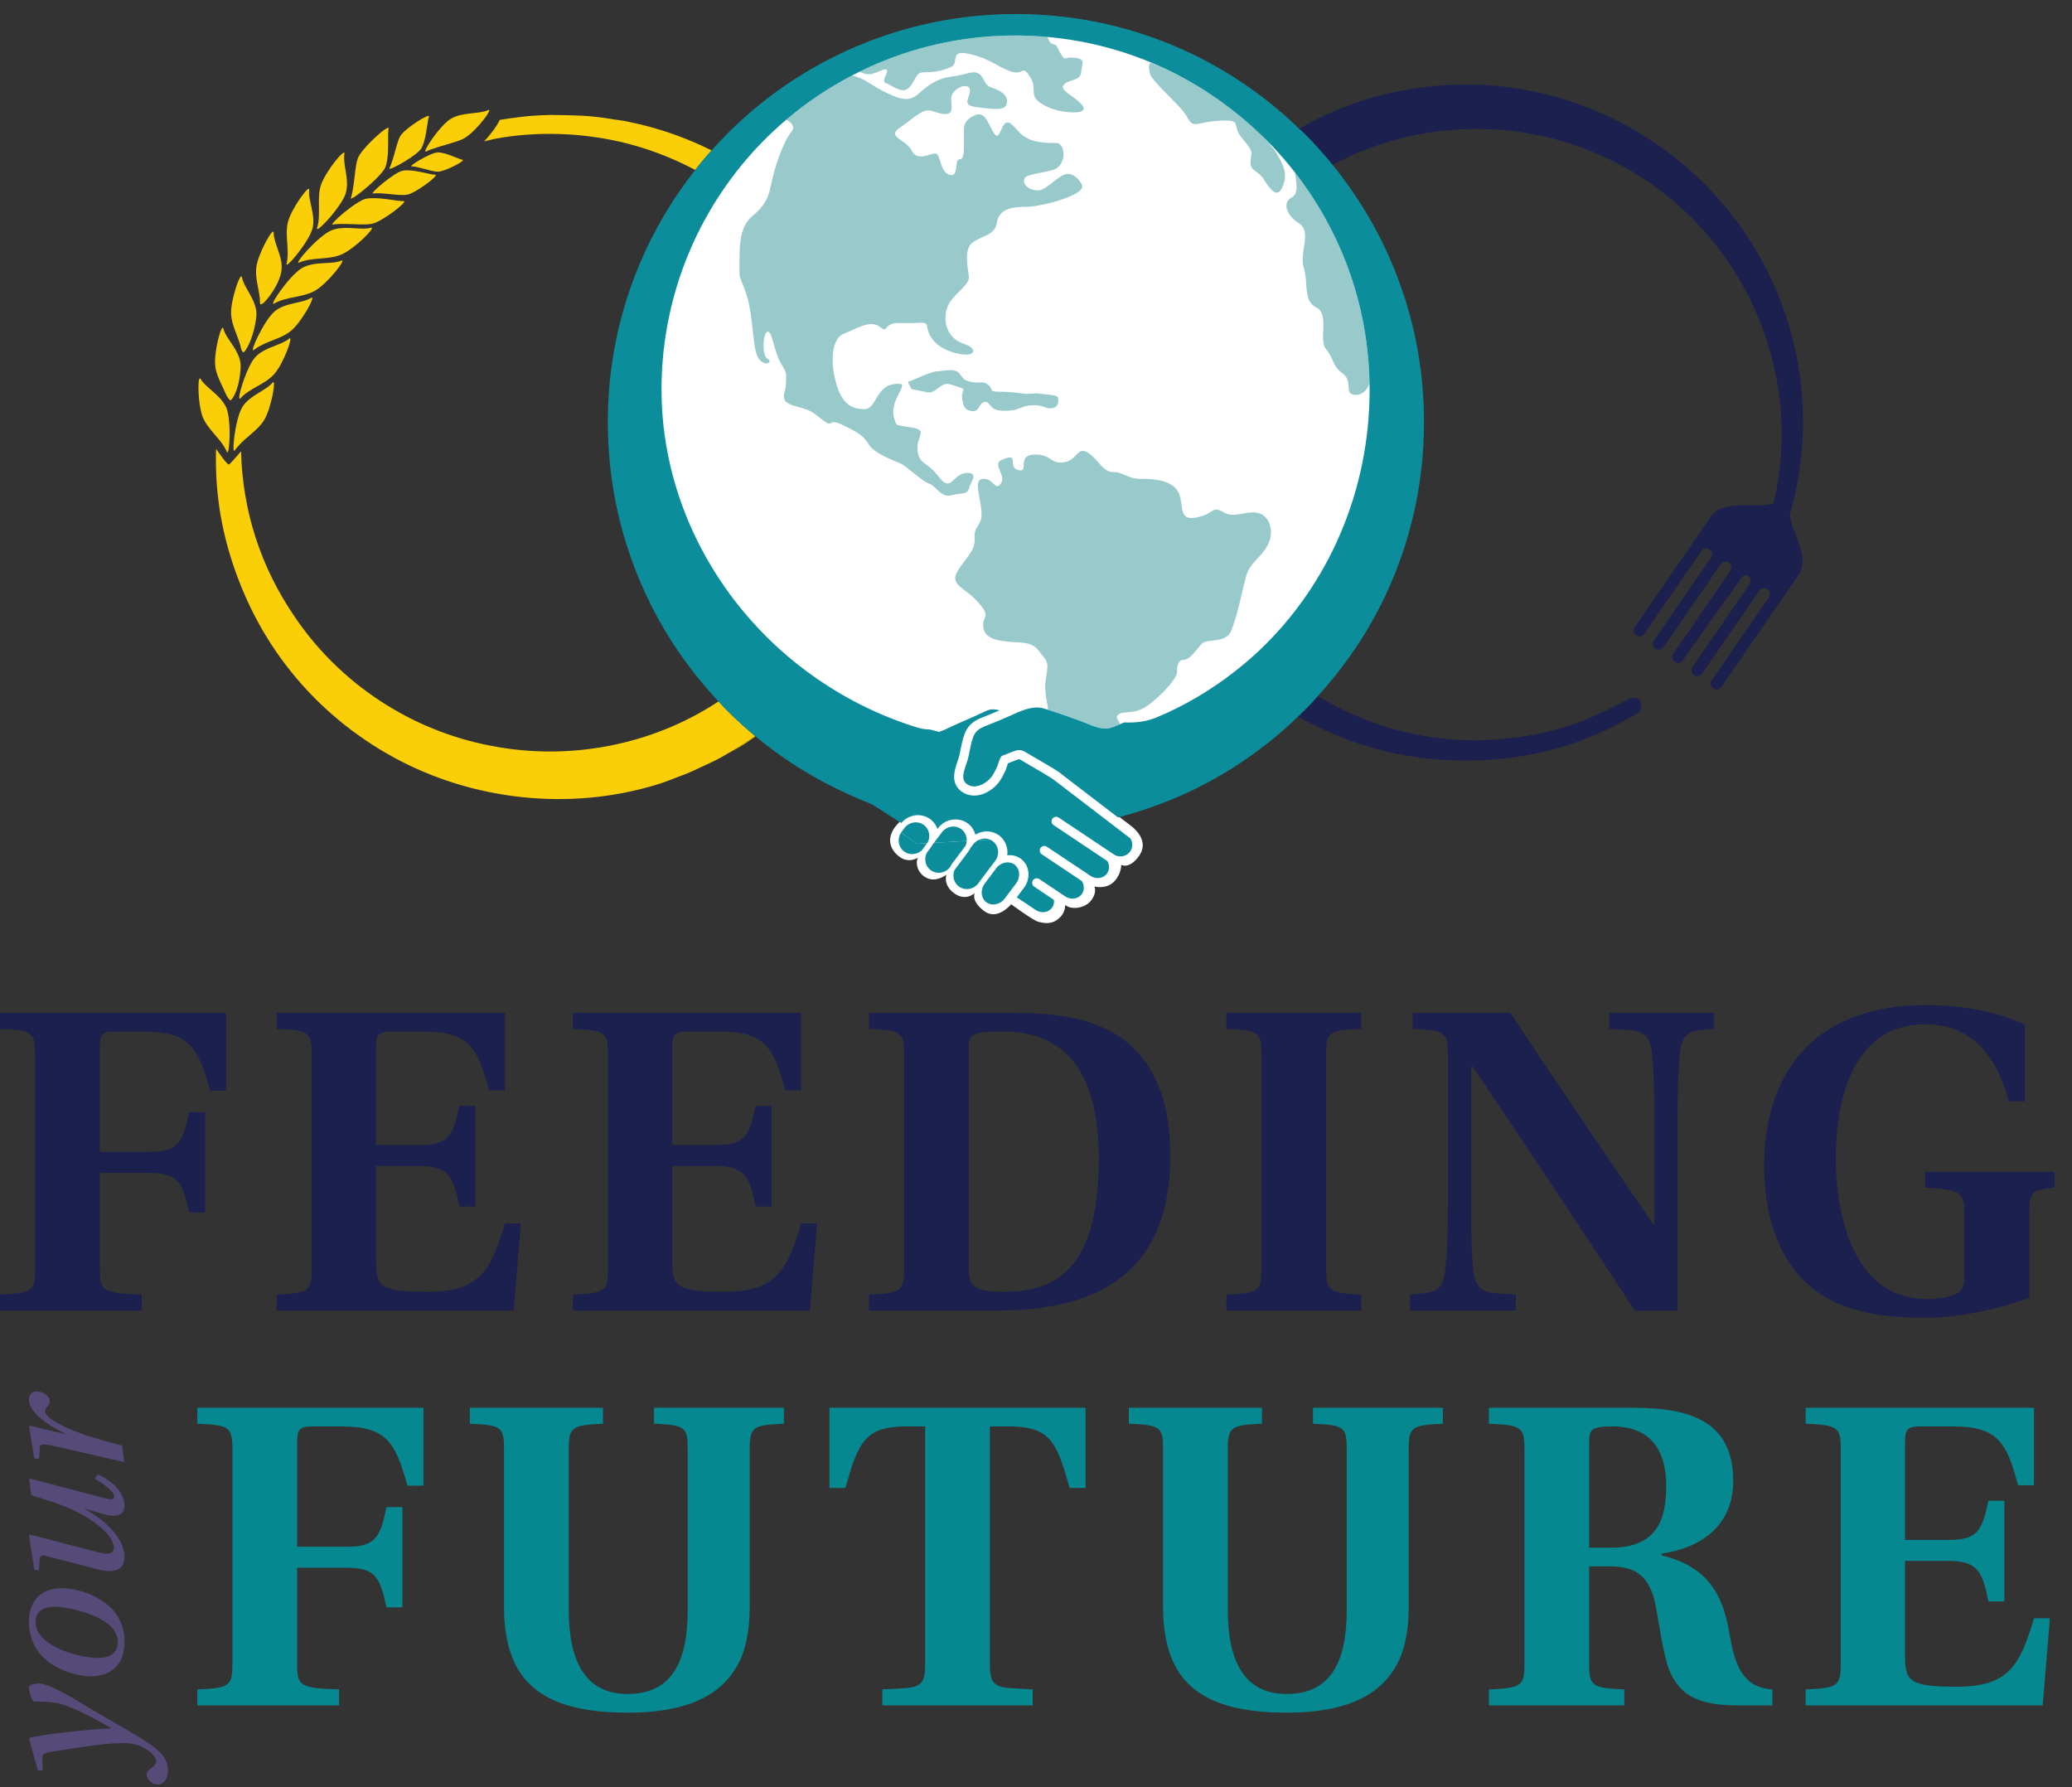 <?xml version="1.0" encoding="UTF-8" standalone="no"?> <svg xmlns="http://www.w3.org/2000/svg" xmlns:xlink="http://www.w3.org/1999/xlink" xmlns:serif="http://www.serif.com/" width="100%" height="100%" viewBox="0 0 538 464" version="1.1" xml:space="preserve" style="fill-rule:evenodd;clip-rule:evenodd;stroke-linejoin:round;stroke-miterlimit:2;"><rect x="0" y="0" width="538" height="464" fill="#333333" stroke="none"/> <g transform="matrix(1,0,0,1,-16.154,-110.983)"> <g transform="matrix(0.035,0,0,-0.035,16.154,574.317)"> <path id="path3711" d="M10553,10113.8C10553,11779.7 9202.56,13130.1 7536.73,13130.1C5870.89,13130.1 4520.47,11779.7 4520.47,10113.8C4520.47,8848.38 5313.12,7835.24 6422.63,7411.89L6375.54,7432.5C6375.54,7432.5 6680.18,7147.42 6677.35,7144.75C6558.04,7032.44 6602.09,6932.04 6676.19,6879.91C6750.26,6827.75 6816.53,6883.8 6809.02,6872.34C6792.78,6847.51 6797.2,6764.09 6874.92,6725.45C6946.67,6689.76 7021.36,6749.72 7021.36,6749.72C7021.36,6749.72 6995.71,6681.18 7067.17,6620.68C7159.18,6542.79 7231.35,6613.11 7231.35,6613.11C7231.35,6613.11 7199.52,6554.49 7303.72,6478.1C7400.92,6406.81 7501.52,6530.2 7501.52,6530.2C7501.52,6530.2 7667.09,6407.49 7705.5,6399.27C7743.91,6391.02 7800.18,6375.2 7857.81,6427.33C7915.41,6479.46 7894.55,6533.18 7907.61,6521.98C7946.36,6488.79 8047.7,6497.66 8094.36,6558.04C8140.99,6618.39 8118.88,6661.9 8118.88,6661.9C8118.88,6661.9 8211.43,6637.24 8269.31,6702.78C8320.96,6761.23 8317.93,6822.65 8317.93,6822.65C8317.93,6822.65 8377.91,6786.6 8450.87,6889.66C8529.62,7000.87 8412.46,7095.43 8390.52,7111.9C8373.17,7124.88 8324.39,7162.02 8304.63,7177.1C8306.33,7177.55 8308.09,7178 8309.82,7178.49L8303.7,7177.81C8298.96,7181.4 8296.04,7183.64 8296.04,7183.64L8286.89,7191.98C9589.75,7525.5 10553,8707.01 10553,10113.8" style="fill:white;fill-rule:nonzero;"></path> </g> <g transform="matrix(0.035,0,0,-0.035,16.154,574.317)"> <path id="path3713" d="M2102.13,10699.4C2039.43,10669 1949.22,10649.1 1893.8,10588.3C1836.33,10525.1 1775.01,10332.8 1774.67,10289.1C1775.17,10286.4 1775.7,10283.7 1776.2,10281C1777.59,10279.6 1778.97,10278.1 1782.25,10281.8C1849.89,10357.8 1963.5,10385.1 2033.03,10461.5C2102.54,10537.9 2182.95,10759.9 2144.04,10725.4C2132.76,10715.4 2118.1,10707.2 2102.13,10699.4" style="fill:rgb(250,207,7);fill-rule:nonzero;"></path> </g> <g transform="matrix(0.035,0,0,-0.035,16.154,574.317)"> <path id="path3715" d="M3707.72,12348.6C3707.77,12348.7 3707.8,12348.8 3707.86,12348.9" style="fill:white;fill-rule:nonzero;"></path> </g> <g transform="matrix(0.035,0,0,-0.035,16.154,574.317)"> <path id="path3717" d="M1612.94,10099.9C1612.94,10099.8 1612.92,10099.8 1612.9,10099.7C1615.89,10096.6 1618.99,10093.5 1621.92,10090.4C1621.92,10090.4 1621.93,10090.5 1621.93,10090.5C1618.97,10093.6 1615.97,10096.8 1612.94,10099.9" style="fill:white;fill-rule:nonzero;"></path> </g> <g transform="matrix(0.035,0,0,-0.035,16.154,574.317)"> <path id="path3719" d="M1625.22,10087C1625.55,10086.7 1625.91,10086.3 1626.25,10086C1625.91,10086.3 1625.55,10086.7 1625.22,10087L1625.22,10087" style="fill:white;fill-rule:nonzero;"></path> </g> <g transform="matrix(0.035,0,0,-0.035,16.154,574.317)"> <path id="path3721" d="M1873.97,10557.1C1874.7,10559.8 1875.44,10562.5 1876.19,10565.1C1874.32,10561.4 1873.45,10558.7 1873.97,10557.1" style="fill:white;fill-rule:nonzero;"></path> </g> <g transform="matrix(0.035,0,0,-0.035,16.154,574.317)"> <path id="path3723" d="M2307.2,11028.2C2244.91,10987.7 2119.46,10994.9 2039.37,10929.7C1998.16,10896.1 1947.86,10812.6 1913.87,10743.8C1881.84,10678.9 1864.28,10627 1883.66,10643.1C1887.34,10646.2 1892.03,10647.9 1895.89,10650.8C1973.63,10708.1 2081.99,10721.5 2158.28,10783.6C2238.37,10848.8 2350.79,11056.6 2307.2,11028.2" style="fill:rgb(250,207,7);fill-rule:nonzero;"></path> </g> <g transform="matrix(0.035,0,0,-0.035,16.154,574.317)"> <path id="path3725" d="M2241.63,11250.4C2149.14,11198 1987.91,10959.6 2034.16,10986.5C2124.71,11039.1 2244.59,11029.4 2337.09,11081.7C2429.6,11134.1 2579.51,11325.5 2530.39,11304.2C2460.18,11273.8 2334.12,11302.8 2241.63,11250.4" style="fill:rgb(250,207,7);fill-rule:nonzero;"></path> </g> <g transform="matrix(0.035,0,0,-0.035,16.154,574.317)"> <path id="path3727" d="M2750.22,11548.4C2734.64,11543.8 2716.57,11542.4 2697.31,11542.2C2625.93,11541.3 2534.3,11561 2457.14,11528.5C2359.2,11487.2 2171.38,11269.1 2220.46,11290.5C2316.47,11332.2 2434.42,11308.6 2532.38,11349.9C2630.33,11391.1 2801.47,11563.9 2750.22,11548.4" style="fill:rgb(250,207,7);fill-rule:nonzero;"></path> </g> <g transform="matrix(0.035,0,0,-0.035,16.154,574.317)"> <path id="path3729" d="M2080.92,11323C2064.16,11393.3 2029.1,11459.6 2030.05,11511.8C2031.02,11563.8 1914.36,11358.3 1901.48,11255.9C1891.89,11179.6 1918.77,11102.3 1927.45,11026.2C1927.59,11024.8 1927.57,11023.5 1927.7,11022.1C1928.27,11016.8 1927.37,11011.6 1927.73,11006.3C1929.01,10987 1927.65,10973.8 1944.41,10983.3C1976.26,11001.5 2075.41,11129.9 2088.3,11232.4C2091.71,11259.5 2088.96,11286.5 2083.37,11313.2C2082.66,11316.5 2081.69,11319.7 2080.92,11323" style="fill:rgb(250,207,7);fill-rule:nonzero;"></path> </g> <g transform="matrix(0.035,0,0,-0.035,16.154,574.317)"> <path id="path3731" d="M2132.2,11413C2135.12,11368.4 2136.79,11324.2 2125.85,11282.1C2112.76,11231.8 2293.8,11444.9 2318.68,11545.1C2326.14,11575.2 2325.54,11606.1 2321.89,11636.8C2321.6,11639.5 2321.27,11642.2 2320.9,11644.9C2320.57,11647.2 2320.37,11649.6 2320,11652C2309.93,11718 2287.15,11781.5 2293.74,11829.4C2300.8,11880.9 2160.78,11690.6 2135.93,11590.4C2122.81,11537.6 2127.61,11482.1 2131.54,11427.1C2131.88,11422.5 2131.86,11418.1 2132.16,11413.6C2132.16,11413.4 2132.19,11413.2 2132.2,11413" style="fill:rgb(250,207,7);fill-rule:nonzero;"></path> </g> <g transform="matrix(0.035,0,0,-0.035,16.154,574.317)"> <path id="path3733" d="M1625.22,10087C1624.14,10088.2 1623.01,10089.3 1621.93,10090.5C1621.93,10090.5 1621.92,10090.4 1621.92,10090.4C1623,10089.3 1624.14,10088.2 1625.22,10087L1625.22,10087" style="fill:white;fill-rule:nonzero;"></path> </g> <g transform="matrix(0.035,0,0,-0.035,16.154,574.317)"> <path id="path3735" d="M2020.83,10398.6C2012.21,10387.6 2000.36,10377.7 1987.38,10368C1931.11,10326 1843.27,10290.6 1798.52,10219.6C1768.63,10172.2 1747.08,10069.5 1737.57,9991.7C1729.59,9926.25 1729.99,9878.12 1742.43,9898.36C1749.76,9910.32 1759.98,9920.13 1769.09,9930.76C1826.05,9997.31 1910.34,10043.9 1957.81,10119.2C2012.88,10206.6 2053.08,10439.3 2020.83,10398.6" style="fill:rgb(250,207,7);fill-rule:nonzero;"></path> </g> <g transform="matrix(0.035,0,0,-0.035,16.154,574.317)"> <path id="path3737" d="M1784.72,10508.1C1784.86,10511.4 1785.01,10514.6 1785.05,10517.8C1785.17,10527.3 1784.95,10536.4 1783.94,10544.3C1770.63,10646.7 1674.62,10727.7 1657.25,10800C1645.1,10850.5 1583.91,10622.4 1597.21,10520C1606.09,10451.7 1642.79,10389.9 1670.3,10326.4C1671.48,10323.7 1672.78,10321 1673.91,10318.3C1674.03,10318 1674.14,10317.8 1674.24,10317.5C1686.23,10288.7 1707.76,10264.3 1712.31,10268.8C1744.67,10301.2 1776.59,10383.1 1784.47,10501.3C1784.63,10503.7 1784.62,10505.8 1784.72,10508.1" style="fill:rgb(250,207,7);fill-rule:nonzero;"></path> </g> <g transform="matrix(0.035,0,0,-0.035,16.154,574.317)"> <path id="path3739" d="M1785.4,10663.8C1789.88,10645.6 1800.12,10614.3 1812.42,10628.4C1844.29,10664.8 1885.32,10761.4 1900.3,10878.3C1901.11,10884.4 1901.89,10890.6 1902.23,10896.3C1902.71,10903.6 1902.82,10910.6 1902.48,10916.8C1896.79,11019.9 1807.04,11107.9 1795.07,11181.3C1786.69,11232.6 1708.78,11009.6 1714.47,10906.4C1718.89,10826.4 1761.76,10752.5 1783.18,10675.9C1783.79,10673.7 1783.82,10671.4 1784.4,10669.2C1784.86,10667.4 1784.95,10665.6 1785.4,10663.8" style="fill:rgb(250,207,7);fill-rule:nonzero;"></path> </g> <g transform="matrix(0.035,0,0,-0.035,16.154,574.317)"> <path id="path3741" d="M1679.1,10213.7C1677.7,10217 1675.57,10219.9 1673.99,10223.2C1630.43,10312.2 1523.53,10363.6 1488.79,10426.4C1486.87,10429.8 1485.18,10431.2 1483.61,10431.6C1483.44,10431.6 1483.22,10432.1 1483.05,10432.1C1482.85,10432.1 1482.74,10431.4 1482.55,10431.4C1475.79,10430.3 1472.19,10402.4 1472.22,10362.4C1472.24,10348.6 1472.72,10333.4 1473.63,10317.4C1476.26,10270.9 1482.79,10218.9 1493.61,10177.4C1497.16,10163.8 1501.11,10151.2 1505.61,10140.5C1515.65,10116.7 1529.29,10094.9 1544.74,10074.1C1567.78,10043 1594.08,10013.8 1618.86,9983.88C1618.87,9983.96 1618.88,9984.02 1618.9,9984.1C1621.68,9980.76 1624.45,9977.41 1627.17,9974.04C1628.17,9972.82 1629.21,9971.6 1630.2,9970.38C1630.52,9969.99 1630.84,9969.59 1631.15,9969.22C1651.44,9943.65 1670.15,9917.32 1682.3,9887.61C1701.76,9839.96 1718.81,10113.1 1680.14,10210.7C1679.77,10211.6 1679.48,10212.8 1679.1,10213.7" style="fill:rgb(250,207,7);fill-rule:nonzero;"></path> </g> <g transform="matrix(0.035,0,0,-0.035,16.154,574.317)"> <path id="path3743" d="M2717.58,11764.2C2643.66,11751.1 2432.14,11565 2469.24,11572.1C2541.79,11586.2 2684.18,11564.6 2758.1,11577.7C2832.04,11590.9 3032.96,11747.3 2994.75,11746.2C2943.27,11744.8 2806.61,11780 2717.58,11764.2" style="fill:rgb(250,207,7);fill-rule:nonzero;"></path> </g> <g transform="matrix(0.035,0,0,-0.035,16.154,574.317)"> <path id="path3745" d="M2572.36,11909.4C2566.2,11979.3 2545.55,12047.5 2555.22,12097.2C2565.43,12149.8 2410.67,11962.3 2379.4,11860.7C2367.44,11821.8 2365.95,11780.9 2365.97,11739.7C2365.97,11738.1 2365.93,11736.6 2365.93,11735C2365.94,11731.2 2365.8,11727.5 2365.84,11723.7C2366.55,11662.5 2369.57,11601 2351.44,11544.4C2350.52,11541.5 2352.5,11542.2 2352.88,11540.9C2356.65,11527.7 2422.7,11591.6 2481.89,11667.3C2519.3,11715.1 2553.18,11766.5 2564.61,11803.7C2573.01,11830.9 2574.93,11859.3 2573.89,11887.6C2573.66,11893.8 2573.1,11900 2572.59,11906.2C2572.51,11907.3 2572.46,11908.3 2572.36,11909.4" style="fill:rgb(250,207,7);fill-rule:nonzero;"></path> </g> <g transform="matrix(0.035,0,0,-0.035,16.154,574.317)"> <path id="path3747" d="M2636.24,11973.4C2635.28,11966 2634.36,11958.6 2633.46,11951C2628.32,11907.5 2623.24,11863.6 2616.21,11824.7C2612.59,11804.5 2608.76,11785 2603.11,11770C2593.66,11744.9 2702.22,11825.9 2781.83,11903.7C2819.61,11940.6 2851.48,11976.9 2859.96,12000.7C2863.93,12011.7 2867.05,12023.5 2869.6,12035.9C2871.84,12046.8 2873.42,12058.3 2874.78,12069.9C2874.81,12070.1 2874.87,12070.3 2874.9,12070.6C2884.39,12152 2875.38,12245 2882.81,12285C2889.98,12323.8 2680.92,12137.3 2654.5,12063.5C2646.13,12040.2 2640.94,12008.7 2636.48,11975.2C2636.4,11974.6 2636.33,11974 2636.24,11973.4" style="fill:rgb(250,207,7);fill-rule:nonzero;"></path> </g> <g transform="matrix(0.035,0,0,-0.035,16.154,574.317)"> <path id="path3749" d="M3620.44,12421C3554.45,12390.2 3430.32,12408.1 3344.26,12356.8C3318.32,12341.3 3287.74,12310.3 3258.51,12275.8C3257.74,12274.9 3256.98,12274 3256.21,12273.1C3239.46,12253.2 3223.33,12232.5 3208.96,12212.3C3171.6,12159.8 3148.1,12116.1 3156.89,12114C3158.19,12113.7 3158.31,12111.8 3161.2,12113.5C3173.24,12120.9 3187.05,12125.4 3200.23,12130.9C3244.85,12146.5 3290.37,12159.6 3335.84,12172.8C3354.38,12178.2 3372.52,12184.9 3391.2,12189.9C3410.96,12196.9 3430.55,12204.2 3448.26,12214.7C3473.32,12229.7 3502.06,12255.5 3529.39,12283.6C3553.17,12308.1 3575.11,12333.8 3592.8,12357C3624.61,12398.9 3641.47,12430.8 3620.44,12421" style="fill:rgb(250,207,7);fill-rule:nonzero;"></path> </g> <g transform="matrix(0.035,0,0,-0.035,16.154,574.317)"> <path id="path3751" d="M2889.13,11990.2C2880.48,11974.8 2941.91,12003.5 3005.04,12041.9C3058.58,12074.5 3113.32,12113.9 3127.49,12140.1C3128.32,12141.6 3128.91,12143.5 3129.7,12145.1C3136.37,12158.4 3141.87,12173.5 3146.51,12189.5C3166.1,12257 3170.58,12340 3182.03,12373.1C3192.8,12404.3 2998.97,12283.3 2968.13,12226.2C2958.78,12208.9 2950.84,12185 2943.3,12159.3C2943.27,12159.2 2943.27,12159.1 2943.24,12159.1C2939.73,12147.1 2936.3,12134.9 2932.92,12122.3C2923.17,12085.9 2913.05,12051.1 2901.83,12021.5C2897.69,12010.6 2893.83,11998.5 2889.13,11990.2" style="fill:rgb(250,207,7);fill-rule:nonzero;"></path> </g> <g transform="matrix(0.035,0,0,-0.035,16.154,574.317)"> <path id="path3753" d="M2992.28,11972.8C2927.99,11964 2735.78,11797.5 2768.08,11802.5C2831.25,11812.2 2952.48,11784.6 3016.77,11793.3C3081.06,11802.1 3262.51,11940.9 3229.6,11941.8C3185.24,11943 3069.69,11983.4 2992.28,11972.8" style="fill:rgb(250,207,7);fill-rule:nonzero;"></path> </g> <g transform="matrix(0.035,0,0,-0.035,16.154,574.317)"> <path id="path3769" d="M1677.05,5724.37L1677.05,5146.27L1558.64,5146.27C1470.8,5460.69 1409.89,5585.75 1071.81,5585.75L852.055,5585.75C760.725,5585.75 740.441,5565.49 740.441,5470.84L740.441,4693.21L1105.59,4693.21C1321.99,4693.21 1355.83,4760.79 1403.16,4987.36L1521.51,4987.36L1521.51,4243.49L1403.16,4243.49C1355.83,4466.66 1321.99,4537.64 1105.59,4537.64L740.441,4537.64L740.441,3824.22C740.441,3658.53 760.725,3645.04 1051.51,3634.89L1051.51,3516.55L0,3516.55L0,3634.89C236.682,3645.04 260.322,3658.53 260.322,3824.22L260.322,5416.72C260.322,5582.38 236.682,5595.9 0,5606.05L0,5724.37L1677.05,5724.37" style="fill:rgb(28,32,78);fill-rule:nonzero;"></path> </g> <g transform="matrix(0.035,0,0,-0.035,16.154,574.317)"> <path id="path3785" d="M2312.61,5416.72C2312.61,5582.38 2288.94,5595.9 2052.28,5606.05L2052.28,5724.37L3746.24,5724.37L3746.24,5149.62L3627.89,5149.62C3543.31,5467.44 3479.07,5585.75 3144.36,5585.75L2904.32,5585.75C2809.63,5585.75 2789.36,5565.49 2789.36,5470.84L2789.36,4743.89L3110.51,4743.89C3326.91,4743.89 3360.76,4808.1 3408.04,5034.64L3526.38,5034.64L3526.38,4287.43L3408.04,4287.43C3364.13,4510.6 3326.91,4588.38 3110.51,4588.38L2789.36,4588.38L2789.36,3898.63C2789.36,3695.75 2813,3655.19 3174.83,3655.19C3556.86,3655.19 3641.36,3810.73 3746.24,4162.36L3864.59,4162.36L3810.44,3516.55L2052.28,3516.55L2052.28,3634.89C2288.94,3645.04 2312.61,3658.53 2312.61,3824.22L2312.61,5416.72" style="fill:rgb(28,32,78);fill-rule:nonzero;"></path> </g> <g transform="matrix(0.035,0,0,-0.035,16.154,574.317)"> <path id="path3801" d="M4510.26,5416.72C4510.26,5582.38 4486.62,5595.9 4249.84,5606.05L4249.84,5724.37L5943.86,5724.37L5943.86,5149.62L5825.54,5149.62C5740.92,5467.44 5676.72,5585.75 5341.98,5585.75L5101.94,5585.75C5007.26,5585.75 4986.99,5565.49 4986.99,5470.84L4986.99,4743.89L5308.13,4743.89C5524.53,4743.89 5558.37,4808.1 5605.65,5034.64L5724,5034.64L5724,4287.43L5605.65,4287.43C5561.72,4510.6 5524.53,4588.38 5308.13,4588.38L4986.99,4588.38L4986.99,3898.63C4986.99,3695.75 5010.63,3655.19 5372.48,3655.19C5754.47,3655.19 5838.97,3810.73 5943.86,4162.36L6062.2,4162.36L6008.09,3516.55L4249.84,3516.55L4249.84,3634.89C4486.62,3645.04 4510.26,3658.53 4510.26,3824.22L4510.26,5416.72" style="fill:rgb(28,32,78);fill-rule:nonzero;"></path> </g> <g transform="matrix(0.035,0,0,-0.035,16.154,574.317)"> <path id="path3817" d="M7187.95,3827.65C7187.95,3695.75 7228.52,3655.19 7444.91,3655.19C7823.57,3655.19 8151.56,3810.73 8151.56,4645.84C8151.56,5240.89 7931.79,5585.75 7448.29,5585.75C7215.08,5585.75 7187.95,5568.89 7187.95,5474.21L7187.95,3827.65ZM7532.87,5724.37C7941.91,5724.37 8222.6,5646.67 8411.9,5460.69C8597.88,5278.11 8682.41,5011 8682.41,4659.36C8682.41,3661.97 7952.09,3516.55 7400.98,3516.55L6447.57,3516.55L6447.57,3634.89C6684.24,3645.04 6707.91,3658.53 6707.91,3827.65L6707.91,5413.35C6707.91,5582.38 6684.24,5595.9 6447.57,5606.05L6447.57,5724.37L7532.87,5724.37" style="fill:rgb(28,32,78);fill-rule:nonzero;"></path> </g> <g transform="matrix(0.035,0,0,-0.035,16.154,574.317)"> <path id="path3833" d="M9838.63,3824.22C9838.63,3661.97 9858.93,3645.04 10098.9,3634.89L10098.9,3516.55L9098.25,3516.55L9098.25,3634.89C9334.91,3645.04 9358.55,3658.53 9358.55,3824.22L9358.55,5416.72C9358.55,5582.38 9334.91,5595.9 9098.25,5606.05L9098.25,5724.37L10098.9,5724.37L10098.9,5606.05C9858.93,5595.9 9838.63,5582.38 9838.63,5416.72L9838.63,3824.22" style="fill:rgb(28,32,78);fill-rule:nonzero;"></path> </g> <g transform="matrix(0.035,0,0,-0.035,16.154,574.317)"> <path id="path3849" d="M12127.6,3516.55C11732,4121.8 11329.7,4723.63 10923.9,5328.82L10913.8,5328.82L10913.8,4290.83C10913.8,4047.39 10917.2,3929.05 10930.6,3814.1C10950.9,3624.75 11059.2,3648.39 11245.1,3634.89L11245.1,3516.55L10460.7,3516.55L10460.7,3634.89C10629.8,3651.82 10700.8,3638.27 10721.1,3814.1C10734.5,3922.27 10741.4,4047.39 10741.4,4290.83L10741.4,5413.35C10741.4,5582.38 10717.7,5595.9 10481.1,5606.05L10481.1,5724.37L11204.5,5724.37C11539.3,5217.25 11904.5,4683.06 12262.8,4158.96L12273.1,4158.96L12273.1,4953.52C12273.1,5193.55 12266.2,5315.3 12256.1,5426.87C12235.8,5616.2 12124.2,5592.53 11938.3,5606.05L11938.3,5724.37L12715.9,5724.37L12715.9,5606.05C12550.3,5589.18 12485.9,5602.68 12462.3,5426.87C12452.2,5315.3 12445.4,5193.55 12445.4,4953.52L12445.4,3516.55L12127.6,3516.55" style="fill:rgb(28,32,78);fill-rule:nonzero;"></path> </g> <g transform="matrix(0.035,0,0,-0.035,16.154,574.317)"> <path id="path3865" d="M15055.6,3611.25C14842.6,3530.07 14528.1,3462.43 14281.4,3462.43C14054.8,3462.43 13737,3482.79 13500.3,3641.7C13260.3,3803.95 13087.8,4104.88 13087.8,4598.5C13087.8,5115.83 13321.1,5781.88 14291.5,5781.88C14558.6,5781.88 14829.1,5731.14 15021.8,5636.52L15021.8,5068.49L14903.4,5068.49C14822.3,5372.79 14646.5,5639.9 14284.7,5639.9C13710,5639.9 13618.7,5007.66 13618.7,4642.44C13618.7,4371.99 13682.9,3601.11 14298.3,3601.11C14386.2,3601.11 14450.4,3614.6 14497.8,3634.89C14551.8,3655.19 14572.2,3692.38 14572.2,3766.73L14572.2,4236.72C14572.2,4395.63 14548.4,4409.18 14281.4,4429.47L14281.4,4544.39L15241.6,4544.39L15241.6,4429.47C15075.9,4409.18 15055.6,4395.63 15055.6,4243.49L15055.6,3611.25" style="fill:rgb(28,32,78);fill-rule:nonzero;"></path> </g> <g transform="matrix(0.035,0,0,-0.035,16.154,574.317)"> <path id="path3881" d="M3140.99,2795.11L3140.99,2217L3022.67,2217C2934.71,2531.45 2873.85,2656.52 2535.76,2656.52L2316.01,2656.52C2224.68,2656.52 2204.4,2636.22 2204.4,2541.57L2204.4,1763.91L2569.54,1763.91C2785.99,1763.91 2819.72,1831.49 2867.13,2058.1L2985.45,2058.1L2985.45,1314.22L2867.13,1314.22C2819.72,1537.4 2785.99,1608.41 2569.54,1608.41L2204.4,1608.41L2204.4,894.963C2204.4,729.269 2224.68,715.836 2515.48,705.628L2515.48,587.313L1463.96,587.313L1463.96,705.628C1700.63,715.836 1724.27,729.269 1724.27,894.963L1724.27,2487.46C1724.27,2653.14 1700.63,2666.64 1463.96,2676.76L1463.96,2795.11L3140.99,2795.11" style="fill:rgb(6,136,145);fill-rule:nonzero;"></path> </g> <g transform="matrix(0.035,0,0,-0.035,16.154,574.317)"> <path id="path3897" d="M5815.33,2795.11L5815.33,2676.76C5585.36,2666.64 5561.72,2653.14 5561.72,2487.46L5561.72,1317.6C5561.72,1138.42 5531.24,989.657 5467.04,878.088C5325.05,627.874 5037.62,533.169 4655.62,533.169C4270.11,533.169 3989.54,617.786 3847.55,847.616C3776.49,962.595 3739.29,1121.5 3739.29,1317.6L3739.29,2487.46C3739.29,2653.14 3719,2666.64 3485.71,2676.76L3485.71,2795.11L4473.07,2795.11L4473.07,2676.76C4243.12,2666.64 4219.45,2653.14 4219.45,2487.46L4219.45,1297.3C4219.45,932.179 4330.97,671.788 4655.62,671.788C4993.68,671.788 5101.94,925.367 5101.94,1297.3L5101.94,2487.46C5101.94,2653.14 5081.67,2666.64 4851.72,2676.76L4851.72,2795.11L5815.33,2795.11" style="fill:rgb(6,136,145);fill-rule:nonzero;"></path> </g> <g transform="matrix(0.035,0,0,-0.035,16.154,574.317)"> <path id="path3913" d="M7343.49,891.607C7343.49,769.915 7363.79,725.924 7485.48,715.836L7661.28,705.628L7661.28,587.313L6545.51,587.313L6545.51,705.628L6724.69,715.836C6843.03,725.924 6863.3,769.915 6863.3,891.607L6863.3,2656.52L6721.34,2656.52C6413.73,2656.52 6366.33,2534.79 6271.63,2200.09L6153.31,2200.09L6153.31,2795.11L8053.51,2795.11L8053.51,2200.09L7935.16,2200.09C7840.49,2534.79 7796.55,2656.52 7485.48,2656.52L7343.49,2656.52L7343.49,891.607" style="fill:rgb(6,136,145);fill-rule:nonzero;"></path> </g> <g transform="matrix(0.035,0,0,-0.035,16.154,574.317)"> <path id="path3929" d="M10704.3,2795.11L10704.3,2676.76C10474.4,2666.64 10450.7,2653.14 10450.7,2487.46L10450.7,1317.6C10450.7,1138.42 10420.2,989.657 10356,878.088C10214,627.874 9926.59,533.169 9544.59,533.169C9159.08,533.169 8878.51,617.786 8736.52,847.616C8665.45,962.595 8628.26,1121.5 8628.26,1317.6L8628.26,2487.46C8628.26,2653.14 8608,2666.64 8374.68,2676.76L8374.68,2795.11L9362.04,2795.11L9362.04,2676.76C9132.09,2666.64 9108.45,2653.14 9108.45,2487.46L9108.45,1297.3C9108.45,932.179 9219.97,671.788 9544.59,671.788C9882.68,671.788 9990.93,925.367 9990.93,1297.3L9990.93,2487.46C9990.93,2653.14 9970.64,2666.64 9740.69,2676.76L9740.69,2795.11L10704.3,2795.11" style="fill:rgb(6,136,145);fill-rule:nonzero;"></path> </g> <g transform="matrix(0.035,0,0,-0.035,16.154,574.317)"> <path id="path3945" d="M11789.5,1757.17L11948.4,1757.17C12279.8,1757.17 12360.9,1946.49 12360.9,2213.6C12360.9,2555.09 12175,2656.52 11965.3,2656.52C11792.9,2656.52 11789.5,2629.5 11789.5,2524.65L11789.5,1757.17ZM11789.5,894.963C11789.5,729.269 11813.1,715.836 12049.8,705.628L12049.8,587.313L11045.6,587.313L11045.6,705.628C11285.8,715.836 11309.4,729.269 11309.4,894.963L11309.4,2487.46C11309.4,2653.14 11285.8,2666.64 11045.6,2676.76L11045.6,2795.11L12117.5,2795.11C12557,2795.11 12857.9,2683.56 12857.9,2250.8C12857.9,1936.32 12638.2,1757.17 12327.1,1713.18L12327.1,1699.68C12675.3,1618.53 12783.6,1395.35 12827.5,1131.64C12868.1,894.963 12922.2,719.203 13148.7,705.628L13148.7,587.313L12888.4,587.313C12587.5,587.313 12438.7,668.435 12367.7,894.963C12323.7,1053.89 12300,1249.99 12276.4,1358.16C12225.6,1561.04 12120.9,1618.53 11938.3,1618.53L11789.5,1618.53L11789.5,894.963" style="fill:rgb(6,136,145);fill-rule:nonzero;"></path> </g> <g transform="matrix(0.035,0,0,-0.035,16.154,574.317)"> <path id="path3961" d="M13655.9,2487.46C13655.9,2653.14 13632.2,2666.64 13395.5,2676.76L13395.5,2795.11L15089.4,2795.11L15089.4,2220.35L14971.1,2220.35C14886.5,2538.17 14822.3,2656.52 14487.6,2656.52L14247.6,2656.52C14152.8,2656.52 14132.6,2636.22 14132.6,2541.57L14132.6,1814.63L14453.7,1814.63C14670.1,1814.63 14704,1878.86 14751.2,2105.38L14869.6,2105.38L14869.6,1358.16L14751.2,1358.16C14707.3,1581.33 14670.1,1659.09 14453.7,1659.09L14132.6,1659.09L14132.6,969.372C14132.6,766.483 14156.2,725.924 14518.1,725.924C14900.1,725.924 14984.6,881.464 15089.4,1233.11L15207.8,1233.11L15153.7,587.313L13395.5,587.313L13395.5,705.628C13632.2,715.836 13655.9,729.269 13655.9,894.963L13655.9,2487.46" style="fill:rgb(6,136,145);fill-rule:nonzero;"></path> </g> <g transform="matrix(0.035,0,0,-0.035,16.154,574.317)"> <path id="path3963" d="M215.832,337.742L221.656,347.93C310.847,369.921 610.569,406.429 821.129,416.636L821.129,421.002C701.232,489.796 533.069,578.92 440.955,600.868C383.973,614.1 296.232,616.989 247.987,615.538C224.568,652.079 214.37,698.797 214.37,725.128C214.37,735.446 243.624,750.019 291.858,750.019C347.389,750.019 481.912,678.387 610.569,599.383C750.915,514.576 905.89,425.506 952.685,399.144C1158.83,277.795 1246.56,217.814 1246.56,100.829C1246.56,39.43 1209.98,0 1171.98,0C1132.54,0 1088.66,35.068 1088.66,71.608C1087.21,92.093 1097.41,102.302 1120.83,119.875C1148.63,140.293 1158.83,156.415 1158.83,176.944C1158.83,201.714 1117.91,249.991 1050.63,280.685C986.289,308.5 943.88,307.049 889.824,307.049C774.334,307.049 514.077,264.585 407.336,247.101C335.684,236.892 313.77,229.495 313.77,198.791L316.684,106.665L281.604,102.302L215.832,337.742" style="fill:rgb(85,74,120);fill-rule:nonzero;"></path> </g> <g transform="matrix(0.035,0,0,-0.035,16.154,574.317)"> <path id="path3965" d="M729.003,939.01C824.04,939.01 873.734,982.891 873.734,1060.36C873.734,1246.06 506.75,1319.16 408.787,1319.16C325.485,1319.16 264.065,1289.93 264.065,1205.09C264.065,1028.18 581.323,939.01 729.003,939.01ZM458.493,1456.55C533.069,1456.55 647.096,1433.17 746.541,1370.33C848.854,1306.01 923.431,1209.52 923.431,1057.47C923.431,882.028 818.161,803.081 671.967,803.081C546.233,803.081 214.37,886.391 214.37,1209.52C214.37,1320.64 268.439,1456.55 458.493,1456.55" style="fill:rgb(85,74,120);fill-rule:nonzero;"></path> </g> <g transform="matrix(0.035,0,0,-0.035,16.154,574.317)"> <path id="path3967" d="M215.832,2271.35L774.334,2125.13C816.698,2113.46 847.403,2110.54 847.403,2138.26C847.403,2174.86 753.84,2240.64 702.683,2268.43L726.046,2302.08C828.414,2253.83 923.431,2170.43 923.431,2069.6C923.431,1996.44 864.933,1978.93 771.367,2005.26L628.106,2046.16L628.106,2043.24C787.456,1959.94 923.431,1822.51 923.431,1689.39C923.431,1579.75 831.317,1568.1 721.672,1597.36L360.553,1690.92C318.144,1702.57 297.694,1704.05 294.769,1670.43L288.89,1587.09L253.812,1594.4L215.832,1847.37L221.656,1854.65L727.551,1723.1C806.502,1702.57 844.492,1712.84 844.492,1755.27C844.492,1862 658.8,1986.27 519.902,2046.16C439.503,2079.83 373.72,2104.67 231.898,2145.61L215.832,2271.35" style="fill:rgb(85,74,120);fill-rule:nonzero;"></path> </g> <g transform="matrix(0.035,0,0,-0.035,16.154,574.317)"> <path id="path3969" d="M921.98,2391.71L432.227,2504.26C331.311,2526.23 297.694,2530.61 296.232,2505.72L288.89,2413.59L253.812,2420.97L215.832,2654.88L221.656,2662.15L477.539,2600.76L477.539,2606.62C322.563,2679.76 214.37,2776.23 214.37,2853.72C214.37,2897.55 239.195,2918.04 277.231,2916.57C316.684,2915.15 369.357,2881.45 369.357,2846.38C369.357,2801.06 334.21,2806.92 334.21,2767.43C334.21,2727.98 436.581,2665.11 575.49,2613.91C682.22,2573.01 794.786,2543.75 905.89,2514.53L921.98,2391.71" style="fill:rgb(85,74,120);fill-rule:nonzero;"></path> </g> <g transform="matrix(0.035,0,0,-0.035,16.154,574.317)"> <path id="path3971" d="M5389.37,7642.97C5435.38,7668.65 5482.15,7693.14 5526.37,7721.49C5552.84,7738.92 5578.75,7757.32 5604.63,7775.72C5603.92,7776.28 5603.27,7776.91 5602.56,7777.5C5533.65,7729.28 5462.48,7684.41 5389.37,7642.97" style="fill:rgb(250,207,7);fill-rule:nonzero;"></path> </g> <g transform="matrix(0.035,0,0,-0.035,16.154,574.317)"> <path id="path3973" d="M5396.03,7965.75C5373.5,7988.29 5352.01,8011.59 5330.24,8034.72C5328.43,8033.56 5326.67,8032.31 5324.85,8031.15C4835.68,7710.07 4222.55,7591.52 3642.09,7705.87C3054.05,7816.82 2524.62,8163.75 2189.42,8657.97C1930.64,9034.02 1798.9,9453.23 1788.3,9890.48C1785.5,9889.14 1712.02,9797.58 1697.78,9792.85C1684.27,9788.34 1604.6,9906.6 1602.83,9908.48C1594.85,9633.63 1628.77,9373.92 1710.2,9109.28C1805.45,8800.21 1956.31,8505.07 2163.37,8250.26C2369.23,7994.86 2627.99,7779.63 2919.68,7620.32C3502.63,7301.17 4224.84,7218.34 4878.2,7419.46C4934.92,7437.26 4990.31,7459.4 5045.87,7480.97C5057.46,7485.48 5069.31,7489.13 5080.88,7493.81C5127.87,7512.46 5173.31,7534.69 5219.18,7556C5257.39,7574.09 5296.08,7590.98 5333.41,7610.88C5352.46,7620.92 5370.58,7632.51 5389.37,7642.97C5462.48,7684.41 5533.65,7729.28 5602.56,7777.5C5531.27,7836.89 5462.28,7899.51 5396.03,7965.75" style="fill:rgb(250,207,7);fill-rule:nonzero;"></path> </g> <g transform="matrix(0.035,0,0,-0.035,16.154,574.317)"> <path id="path3975" d="M7526.44,6824.18C7511.95,6835.07 7494.21,6840.85 7475.22,6840.85C7445.45,6840.85 7416.2,6826.93 7395.25,6803.35L7318.52,6701.1L7300.2,6676.72C7298.62,6674.23 7297.23,6671.68 7295.9,6669.13C7272.65,6625.16 7280.53,6572.47 7316.99,6545.08C7331.5,6534.2 7349.24,6528.44 7368.24,6528.44C7399.53,6528.44 7430.26,6543.75 7451.4,6569.66C7452.43,6570.91 7453.47,6572.15 7454.47,6573.49L7475.07,6600.95L7537.61,6684.27C7572.44,6730.67 7567.43,6793.43 7526.44,6824.18" style="fill:rgb(11,141,155);fill-rule:nonzero;"></path> </g> <g transform="matrix(0.035,0,0,-0.035,16.154,574.317)"> <path id="path3977" d="M7220.13,6974.93L7197.96,6945.42C7193.62,6935.9 7188.24,6926.77 7181.8,6918.18L7116.07,6830.62L7092.54,6799.24L7081.4,6784.38C7074.28,6767.32 7071.62,6748.72 7074.03,6730.04C7077.57,6702.58 7091.4,6678.57 7113.01,6662.35C7130.24,6649.4 7150.9,6642.57 7172.82,6642.57C7205.92,6642.57 7237.62,6658.55 7257.71,6685.31L7261.91,6690.87L7268.12,6699.12C7270.13,6702.29 7272.26,6705.44 7274.55,6708.47L7285.07,6722.5L7357.72,6819.31C7359.96,6822.28 7362.34,6825.18 7364.81,6827.95L7383.2,6852.56C7418.04,6898.9 7409.79,6964.13 7364.81,6997.86C7357.92,7003.05 7350.35,7006.96 7342.47,7010.14L7255.81,7005.06C7242.04,6997.81 7229.71,6987.69 7220.13,6974.93" style="fill:rgb(11,141,155);fill-rule:nonzero;"></path> </g> <g transform="matrix(0.035,0,0,-0.035,16.154,574.317)"> <path id="path3979" d="M7255.81,7005.06L7342.47,7010.14C7330.71,7014.9 7318.15,7017.62 7305.02,7017.62C7287.73,7017.62 7270.89,7013.08 7255.81,7005.06" style="fill:rgb(11,141,155);fill-rule:nonzero;"></path> </g> <g transform="matrix(0.035,0,0,-0.035,16.154,574.317)"> <path id="path3981" d="M6916.36,6969.46C6914.92,6966.68 6913.42,6963.96 6911.8,6961.29C6909.31,6957.21 6906.61,6953.19 6903.69,6949.3L6888.87,6929.55L6882.89,6921.58C6880.85,6918.83 6878.66,6916.22 6876.45,6913.64C6866.45,6894.45 6862.42,6872.77 6865.23,6851.03C6868.77,6823.59 6882.63,6799.58 6904.23,6783.36C6921.47,6770.44 6942.13,6763.61 6964.02,6763.61C6996.25,6763.61 7027.14,6778.74 7047.3,6804.26C7050.08,6810.35 7053.34,6816.27 7056.96,6821.97C7058.98,6825.12 7061.05,6828.18 7063.31,6831.18L7080.15,6853.61L7163.72,6964.98C7168.39,6976.15 7170.92,6988.05 7171.6,7000.16L6928.78,6985.98L6916.36,6969.46" style="fill:rgb(11,141,155);fill-rule:nonzero;"></path> </g> <g transform="matrix(0.035,0,0,-0.035,16.154,574.317)"> <path id="path3983" d="M7171.09,7019.32C7169.9,7028.65 7167.4,7037.52 7163.91,7045.85C7157.17,7062.12 7146.34,7076.3 7132.08,7086.98C7130.86,7087.92 7129.56,7088.77 7128.28,7089.62C7111.84,7100.82 7092.6,7106.77 7072.3,7106.77C7061.78,7106.77 7051.41,7105.15 7041.49,7102.09C7022.81,7096.31 7005.83,7085.4 6992.67,7070.46C6990.86,7068.42 6989.07,7066.29 6987.37,7064.05L6928.78,6985.98L7171.6,7000.16C7171.94,7006.51 7171.94,7012.91 7171.09,7019.32" style="fill:rgb(11,141,155);fill-rule:nonzero;"></path> </g> <g transform="matrix(0.035,0,0,-0.035,16.154,574.317)"> <path id="path3985" d="M6685.82,7063.51C6685.17,7062.58 6684.49,7061.64 6683.87,7060.68C6670.38,7039.56 6664.68,7014.73 6667.88,6989.78C6671.42,6962.37 6685.28,6938.31 6706.89,6922.09C6724.12,6909.19 6744.78,6902.33 6766.67,6902.33C6795.89,6902.33 6824.04,6914.78 6844.03,6936.07C6847.06,6941.48 6850.43,6946.7 6854.17,6951.74C6854.32,6951.86 6854.37,6952.05 6854.51,6952.19L6877.62,6982.98L6801.68,6978.53L6685.82,7063.51" style="fill:rgb(11,141,155);fill-rule:nonzero;"></path> </g> <g transform="matrix(0.035,0,0,-0.035,16.154,574.317)"> <path id="path3987" d="M6883.11,6990.29C6892.16,7008.86 6895.67,7029.64 6892.98,7050.44C6890.99,7065.86 6885.67,7080.15 6877.62,7092.62C6871.35,7102.38 6863.47,7111.05 6854,7118.14C6836.77,7131.09 6816.08,7137.92 6794.19,7137.92C6776.16,7137.92 6758.53,7133.13 6742.97,7124.49C6729.99,7117.26 6718.45,7107.36 6709.29,7095.2L6707.11,7092.28L6688.49,7067.45C6687.52,7066.18 6686.67,7064.84 6685.82,7063.51L6801.68,6978.53L6877.62,6982.98L6877.7,6983.09L6883.11,6990.29" style="fill:rgb(11,141,155);fill-rule:nonzero;"></path> </g> <g transform="matrix(0.035,0,0,-0.035,16.154,574.317)"> <path id="path4003" d="M13286.9,9372.02L13277.8,9416.72C13326.7,9588.64 13359.3,9765.58 13370.1,9945.35C13415.2,10599.3 13193.3,11256.5 12761.5,11748C12323.6,12253.7 11691,12566.6 11025.4,12606.6C10687.1,12625.8 10345.2,12578.1 10037.3,12468.4C9899.75,12419.5 9766.4,12355.8 9637.94,12283.1C9650.78,12270.6 9664.78,12259.8 9677.42,12247.1C9751.27,12173.3 9820.18,12095.8 9885.46,12015.7C10209.1,12187 10574.1,12281.4 10944.6,12281.4C10966.9,12281.4 10989.1,12281.1 11011.3,12280.4C11603.5,12267.4 12176.6,12014.6 12584.2,11586.2C13003.9,11151 13234.3,10555.5 13216.8,9952.95C13211.8,9801.38 13191.6,9650.47 13157.9,9503.97C13123.7,9492.41 13080.1,9489.06 13031.7,9488.84C12907.5,9488.24 12758.5,9501.79 12696.4,9411.68L12127.1,8585.35C12113.2,8565.17 12118.6,8538.49 12138.2,8525C12157.8,8511.48 12184.7,8515.93 12198.6,8536.11L12202.9,8542.43L12622.6,9151.54C12636.1,9171.13 12663.3,9176.17 12682.9,9162.68C12702.5,9149.19 12707.5,9121.92 12694,9102.33L12274.4,8493.22L12270,8486.87C12256.1,8466.72 12261.5,8440.02 12281.1,8426.52C12300.7,8413.03 12327.6,8417.48 12341.5,8437.64L12345.8,8443.98L12765.5,9053.09C12779,9072.68 12806.2,9077.73 12825.8,9064.2C12845.4,9050.71 12850.4,9023.44 12836.9,9003.85L12417.3,8394.75L12412.9,8388.42C12399,8368.24 12404.4,8341.57 12424.1,8328.08C12433.3,8321.67 12444.2,8319.6 12454.6,8321.05C12466.1,8322.6 12477.1,8328.59 12484.4,8339.19L12488.7,8345.51C12480.2,8336.55 12928.5,8963.58 12928.5,8963.58C12947.3,8978.23 12965.4,8968.05 12968.7,8965.76C12988.3,8952.26 12993.3,8925 12979.8,8905.41L12560.2,8296.3L12555.8,8289.95C12546.5,8276.46 12546.5,8260.3 12553,8246.86C12556.2,8240.23 12560.5,8234.08 12566.9,8229.63C12586.5,8216.14 12613.4,8220.56 12627.3,8240.74L12631.6,8247.06L12870.6,8593.91L12941.8,8697.32L13051.3,8856.17C13064.8,8875.79 13092,8880.8 13111.7,8867.28C13131.2,8853.79 13136.3,8826.55 13122.7,8806.93L12703.1,8197.82L12698.8,8191.5C12684.9,8171.32 12690.3,8144.65 12709.9,8131.15C12729.4,8117.66 12756.3,8122.11 12770.2,8142.29L13339.5,8968.62C13365.5,9006.29 13373,9047.03 13371.7,9088.21C13368.1,9193.32 13300.5,9301.75 13286.9,9372.02" style="fill:rgb(28,32,78);fill-rule:nonzero;"></path> </g> <g transform="matrix(0.035,0,0,-0.035,16.154,574.317)"> <path id="path4019" d="M9629.77,7921.9C9984.02,7720.95 10386.6,7606.8 10797.5,7597.56C10823.1,7596.74 10848.6,7596.37 10874.2,7596.37C11329.8,7596.37 11753.4,7709.47 12139.4,7942.34C12206.7,7969.78 12179.9,8101.56 12081.9,8051.39C11983.3,7999.2 11803.2,7911.81 11699.3,7874.96C11420.1,7775.86 11110.6,7732.94 10804.6,7750.49C10439.8,7772.88 10086.7,7887.12 9776.38,8074.63C9743.39,8038.32 9715.27,8006.6 9680.4,7971.73C9665.07,7956.4 9645.36,7936.87 9629.77,7921.9" style="fill:rgb(28,32,78);fill-rule:nonzero;"></path> </g> <g transform="matrix(0.035,0,0,-0.035,16.154,574.317)"> <path id="path4021" d="M5194.46,12162.6C5122.06,12195.3 5048.05,12224.7 4972.73,12250.5C4958.59,12255.3 4944.42,12260 4930.19,12264.6C4832.87,12295.9 4733.46,12321.4 4632.49,12340.5C4605.36,12345.9 4577.87,12348.1 4550.63,12352.6C4511.62,12359 4472.67,12365.3 4433.5,12369.9C4395.18,12374.4 4356.74,12377.1 4318.3,12379.8C4290.12,12381.8 4117.38,12386.1 4085.18,12385.4C4035.09,12384.2 3985.06,12382.3 3935.2,12378.2C3901.83,12375.4 3868.72,12371.2 3835.56,12367C3792.84,12361.6 3750.21,12356.4 3707.86,12348.9C3707.8,12348.8 3707.77,12348.7 3707.72,12348.6C3693.54,12319.8 3674.58,12290.7 3653.69,12263C3633.62,12236.4 3612.02,12211.4 3591.35,12189.2C3623.19,12196.3 3654.74,12205.5 3686.68,12211.2C3981.49,12263.7 4297.15,12255.2 4599.52,12186.6C4645.13,12176.1 4690.35,12164.1 4735.05,12150.8C4804.61,12130.1 4873.01,12106 4940.02,12078.8C4940.48,12078.6 4940.96,12078.5 4941.41,12078.3C4951.19,12074.3 4960.94,12070.2 4970.66,12066.1C5033.65,12039.5 5096.01,12009.7 5157.33,11977.4C5196.3,12026.9 5236.58,12075.4 5278.76,12122.5C5250.84,12136.4 5222.72,12149.8 5194.46,12162.6" style="fill:rgb(250,207,7);fill-rule:nonzero;"></path> </g> <g transform="matrix(0.035,0,0,-0.035,16.154,574.317)"> <path id="path4023" d="M8061.42,7871.5C8077.32,7864.89 8093.45,7858.18 8109.72,7852.45C8143.77,7840.12 8171.66,7834.31 8195.9,7833.97L8200.35,7833.74C8222.88,7833.74 8243.49,7837.88 8262.99,7846.3C8277.87,7852.65 8292.7,7858.94 8307.55,7865.24C8305.28,7892.93 8269.77,7910.42 8293.47,7934.12C8329.38,7970 8401.18,7934.12 8494.53,7991.55C8587.87,8049.01 8731.47,8199.78 8731.47,8250.07C8731.47,8300.32 8738.67,8343.41 8781.76,8343.41C8824.82,8343.41 8867.93,8408.04 8910.99,8458.3C8954.08,8508.56 9090.51,8458.3 9133.6,8558.82C9176.68,8659.36 9212.57,8838.85 9241.31,8953.74C9270.03,9068.63 9356.17,9097.34 9406.46,9197.89C9456.72,9298.43 9406.46,9377.41 9406.46,9377.41C9320.29,9506.64 9183.85,9377.41 9083.31,9434.84C8982.79,9492.29 9018.71,9427.66 8875.11,9398.95C8731.47,9370.2 8788.93,9506.64 8738.67,9592.81C8688.42,9678.98 8551.96,9686.15 8458.61,9686.15C8365.27,9686.15 8336.58,9736.41 8257.55,9736.41C8178.58,9736.41 8149.86,9829.79 8070.89,9880.04C7991.89,9930.3 7991.89,9822.59 7891.34,9808.24C7790.85,9793.87 7798.03,9872.84 7668.77,9865.67C7539.51,9858.5 7640.05,9729.24 7553.88,9750.78C7467.7,9772.33 7575.42,9894.42 7424.62,9822.59C7363.13,9793.3 7467.7,9707.7 7424.62,9650.27C7381.53,9592.81 7374.36,9686.15 7295.39,9686.15C7216.38,9686.15 7273.84,9556.92 7281.01,9442.03C7288.19,9327.15 7223.56,9348.69 7230.76,9248.15C7237.93,9147.63 7158.95,9097.34 7101.5,8996.83C7044.04,8896.31 7158.95,8881.94 7259.47,8767.05C7359.99,8652.16 7281.01,8673.7 7295.39,8580.36C7309.73,8487.01 7431.82,8479.84 7561.05,8472.64C7690.31,8465.47 7697.48,8415.21 7747.74,8357.75C7798.03,8300.32 7747.74,8228.52 7754.94,8120.81C7760.27,8040.33 7773.65,8015.95 7774.1,7972.84C7857.18,7946.96 7940.04,7917.22 8018.36,7888.53C8032.59,7883.38 8046.96,7877.45 8061.42,7871.5" style="fill:rgb(152,201,203);fill-rule:nonzero;"></path> </g> <g transform="matrix(0.035,0,0,-0.035,16.154,574.317)"> <path id="path4025" d="M9607.38,11958.1C9603.3,11941.1 9646.98,11806.2 9585.98,11775.7C9514.18,11739.8 9535.69,11646.5 9636.24,11581.8C9736.75,11517.2 9636.24,11366.4 9672.15,11251.5C9708.04,11136.6 9664.95,11007.4 9765.5,10957.1C9866.01,10906.9 9779.87,10713 9837.3,10648.3C9894.73,10583.7 9880.36,10526.3 9959.36,10468.9C10038.4,10411.4 9973.7,10325.2 10038.4,10310.9C10098.8,10297.4 10153,10346.9 10159.7,10406.2C10147.7,10955.9 9965.96,11464.3 9664.95,11881.4C9646.24,11907.4 9627,11932.9 9607.38,11958.1" style="fill:rgb(152,201,203);fill-rule:nonzero;"></path> </g> <g transform="matrix(0.035,0,0,-0.035,16.154,574.317)"> <path id="path4027" d="M9377.75,11904.9C9456.72,11775.7 9492.63,11790.1 9521.32,11869.1C9550.06,11948 9519.08,12010 9499.81,12048.6C9370.55,12307.1 8922.67,12616.4 8548.5,12768.1C8526.95,12776.8 8516.07,12759.4 8530.41,12694.8C8544.78,12630.2 8767.39,12450.7 8810.45,12364.5C8853.56,12278.4 8882.28,12335.8 9054.62,12343C9226.94,12350.2 9126.43,12314.2 9219.77,12206.5C9313.11,12098.8 9277.2,12106 9277.2,12034.2C9277.2,11962.4 9332.65,11978.7 9377.75,11904.9" style="fill:rgb(152,201,203);fill-rule:nonzero;"></path> </g> <g transform="matrix(0.035,0,0,-0.035,16.154,574.317)"> <path id="path4029" d="M5873.61,12264C5816.18,12192.2 5765.92,12048.6 5737.18,11940.9C5708.47,11833.1 5715.67,11747 5586.41,11639.3C5524.72,11587.9 5485.89,11517.2 5485.89,11323.3C5485.89,11129.4 5478.69,11230 5536.15,11057.6C5593.58,10885.3 5579.23,10641.2 5629.49,10576.6C5679.75,10511.9 5737.18,10555 5694.12,10576.6C5651.04,10598.1 5658.21,10770.4 5694.12,10777.6C5730.01,10784.8 5744.38,10619.6 5794.64,10540.7C5844.9,10461.7 5830.55,10461.7 5830.55,10389.9C5830.55,10318.1 5765.92,10260.6 5902.36,10224.7C6038.79,10188.8 6031.62,10174.4 6110.59,10117C6189.56,10059.6 6132.13,10145.7 6261.39,10081.1C6390.62,10016.5 6404.97,10002.1 6448.05,9937.5C6491.17,9872.84 6627.6,9822.59 6677.83,9801.07C6728.12,9779.5 6843.01,9664.64 6893.26,9650.27C6943.52,9635.9 6979.44,9542.55 7058.41,9564.09C7137.41,9585.64 7173.3,9564.09 7187.67,9614.35C7202.04,9664.64 7266.64,9736.41 7166.13,9729.24C7065.61,9722.07 7058.41,9578.47 6965.07,9700.53C6871.72,9822.59 6821.46,9786.7 6807.12,9894.42C6792.75,10002.1 6893.26,10045.2 6764,10066.7C6634.77,10088.3 6653.48,10075.2 6634.77,10131.4C6591.69,10260.6 6738.61,10385.2 6677.83,10389.9C6491.17,10404.2 6512.68,10203.2 6412.17,10203.2C6311.65,10203.2 6239.82,10246.3 6196.76,10418.6C6153.68,10590.9 6182.39,10734.5 6261.39,10763.2C6340.36,10792 6455.25,10871 6527.06,10813.5C6598.86,10756.1 6541.4,10849.4 6685.03,10842.2C6828.63,10835.1 6871.72,10863.8 6878.89,10813.5C6886.09,10763.2 6921.98,10662.7 7087.12,10619.6C7252.3,10576.6 7246.09,10658.6 7158.95,10684.3C7036.87,10720.1 6993.78,10835.1 7022.52,10942.8C7051.24,11050.5 7194.84,11115.1 7187.67,11186.9C7180.47,11258.7 7144.58,11395.1 7223.56,11445.4C7302.56,11495.6 7381.53,11495.6 7395.9,11589C7410.27,11682.4 7496.42,11703.9 7611.34,11703.9C7726.19,11703.9 8049.35,11790.1 8027.8,11861.9C8021.31,11883.4 7980.18,11948.5 7920.09,11948C7859.91,11947.6 7765.97,11828 7704.68,11826C7622.82,11823.3 7578.26,11881.9 7604.14,11919.3C7627.15,11952.5 7799.24,11959.7 7841.08,11991.1C7916.77,12048.1 7896.1,12179.5 7833.91,12177.8C7575.42,12170.6 7568.25,12271.2 7496.42,12321.4C7424.62,12371.7 7424.62,12170.6 7374.36,12249.6C7324.1,12328.6 7309.73,12422 7223.56,12378.9C7137.41,12335.8 7151.75,12292.7 7151.75,12199.4C7151.75,12106 7151.75,12055.7 7115.87,12055.7C7079.95,12055.7 7115.87,11919.3 7044.04,11940.9C6972.27,11962.4 6979.44,12091.6 6943.52,12098.8C6907.64,12106 6807.12,12034.2 6764,12120.4C6720.92,12206.5 6570.14,12220.9 6677.83,12292.7C6785.55,12364.5 6845.84,12439.4 6914.81,12414.8C7115.87,12343 7044.04,12457.9 7058.41,12522.5C7072.78,12587.1 7187.67,12630.2 7194.84,12572.7C7202.04,12515.3 7123.04,12457.9 7245.1,12443.5C7367.19,12429.1 7453.33,12414.8 7467.7,12465C7482.08,12515.3 7448.4,12559.4 7351.94,12589.9C7279.31,12612.8 7309.73,12730.7 7180.47,12694.8C7051.24,12658.9 7015.32,12680.4 6907.64,12615.8C6799.92,12551.2 6785.55,12457.9 6620.4,12529.6C6455.25,12601.5 6440.88,12644.6 6340.36,12673.3C6333.65,12675.2 6327.47,12677 6321.66,12678.6C6144.94,12586.7 5981.41,12476.4 5833.13,12350.4C5871.4,12329 5901.7,12299.1 5873.61,12264" style="fill:rgb(152,201,203);fill-rule:nonzero;"></path> </g> <g transform="matrix(0.035,0,0,-0.035,16.154,574.317)"> <path id="path4031" d="M7137.41,10289.3C7144.58,10231.9 7151.75,10196 7209.21,10188.8C7266.64,10181.6 7259.47,10239.1 7295.39,10253.4C7331.27,10267.8 7331.27,10239.1 7367.19,10210.3C7403.07,10181.6 7503.62,10188.8 7546.71,10203.2C7589.76,10217.5 7604.14,10231.9 7675.94,10231.9C7747.74,10231.9 7754.94,10203.2 7805.17,10210.3C7855.45,10217.5 7855.45,10267.8 7848.28,10289.3C7841.08,10310.9 7754.94,10310.9 7711.85,10318.1C7668.77,10325.2 7654.39,10310.9 7596.96,10318.1C7539.51,10325.2 7489.25,10332.4 7410.27,10332.4C7331.27,10332.4 7374.36,10346.8 7331.27,10382.7C7288.19,10418.6 7273.84,10389.9 7209.21,10404.2C7144.58,10418.6 7151.75,10425.8 7115.87,10468.9C7079.95,10511.9 6993.78,10483.2 6950.69,10483.2C6907.64,10483.2 6756.83,10411.4 6756.83,10411.4C6713.74,10411.4 6756.83,10375.5 6756.83,10361.1C6756.83,10346.8 6799.92,10346.8 6857.35,10332.4C6914.81,10318.1 6921.98,10332.4 6972.27,10368.3C7022.52,10404.2 7036.87,10389.9 7108.7,10368.3C7180.47,10346.8 7130.21,10346.8 7137.41,10289.3" style="fill:rgb(152,201,203);fill-rule:nonzero;"></path> </g> <g transform="matrix(0.035,0,0,-0.035,16.154,574.317)"> <path id="path4033" d="M6510.05,12767.7C6465.2,12748.7 6421.27,12728.4 6377.92,12707.1C6394.45,12698.1 6413.56,12690.2 6433.71,12687.6C6491.17,12680.4 6573.09,12745.5 6580.26,12716.8C6587.43,12688.1 6532.1,12634.7 6575.19,12620.3C6618.27,12606 6692.2,12536.8 6742.46,12587.1C6792.75,12637.4 6791.9,12701.6 6849.33,12701.6C6906.78,12701.6 6985.67,12706.3 7057.5,12742.2C7129.3,12778.1 7011.81,12899.6 7266.64,12816.9C7377.85,12780.8 7483.61,12686.4 7561.05,12702C7584.66,12706.7 7596.96,12745.1 7647.22,12658.9C7697.48,12572.7 7625.68,12529.6 7733.37,12465C7841.08,12400.4 7970.34,12400.4 8006.23,12407.6C8042.15,12414.8 8063.72,12436.3 7991.89,12493.8C7920.09,12551.2 7855.45,12579.9 7898.54,12615.8C7941.63,12651.7 8013.43,12637.4 8020.6,12702C8027.8,12766.6 8056.52,12802.5 7970.34,12809.7C7884.2,12816.9 7905.71,12781 7869.83,12838.4C7833.91,12895.9 7848.28,12903.1 7812.37,12910.2C7785.5,12915.6 7779.15,12947.8 7769.96,12964.1C7692.32,12971.1 7613.74,12974.9 7534.26,12974.9C7179.05,12974.9 6834.44,12905.1 6510.05,12767.7" style="fill:rgb(152,201,203);fill-rule:nonzero;"></path> </g> <g transform="matrix(0.035,0,0,-0.035,16.154,574.317)"> <path id="path4035" d="M10326.1,11284.9C10214.1,11549.8 10065.9,11794.2 9885.46,12015.7C9820.18,12095.8 9751.27,12173.3 9677.42,12247.1C9664.78,12259.8 9650.78,12270.6 9637.94,12283.1C9368.7,12543.2 9059.39,12750.3 8715.29,12895.8C8341.77,13053.8 7945.31,13133.9 7536.73,13133.9C7196.51,13133.9 6863.13,13078 6545.57,12967.9C6482.13,12945.8 6419.06,12921.6 6358.19,12895.8C5997.69,12743.4 5674.05,12525.2 5396.03,12247.1C5355.55,12206.6 5316.69,12164.9 5278.76,12122.5C5236.58,12075.4 5196.3,12026.9 5157.33,11977.4C4990.71,11766.1 4852.91,11534.6 4747.32,11284.9C4589.32,10911.3 4509.21,10514.8 4509.21,10106.4C4509.21,9697.98 4589.32,9301.52 4747.32,8927.89C4887.38,8596.63 5083.63,8296.95 5330.24,8034.72C5352.01,8011.59 5373.5,7988.29 5396.03,7965.75C5462.28,7899.51 5531.27,7836.89 5602.56,7777.5C5603.27,7776.91 5603.92,7776.28 5604.63,7775.72C5818.85,7597.64 6055.6,7451.43 6311.14,7338.27C6326.9,7331.3 6342.32,7323.76 6358.19,7317.04C6369.51,7312.22 6380.82,7307.52 6392.27,7302.93L6470.59,7270.53L6686.53,7132.56C6691.01,7138.06 6695.94,7143.22 6700.99,7147.93C6714.99,7161.16 6731.24,7171.68 6749.4,7179.19C6800.82,7200.48 6858.88,7193.31 6902.02,7160.82C6911.09,7154.11 6919.51,7146.14 6927.11,7137.18C6939.35,7122.5 6948.65,7106.15 6954.69,7088.32L6960.42,7096.17C6968.15,7106.37 6977,7115.67 6986.75,7123.52C7041.2,7168.65 7124.68,7171.57 7180.04,7129.79C7194.61,7118.82 7207.06,7105.47 7216.81,7090.33C7225.54,7076.55 7231.92,7061.87 7235.97,7046.39C7238.66,7047.98 7241.22,7049.54 7244.05,7051.12C7297.37,7080.58 7364.84,7076.55 7412.8,7040.58C7422.38,7033.27 7430.68,7024.79 7438.11,7015.72C7466.15,6981.62 7478.76,6937.03 7472.3,6893.12C7509.06,6897.83 7545.6,6888.53 7574.37,6866.87C7638.94,6818.49 7648.78,6722.22 7596.23,6652.18L7543.11,6581.37L7683.87,6487.34C7704.37,6473.79 7728.92,6468.41 7751.79,6472.55C7774.75,6476.37 7794.03,6488.56 7806.33,6506.96C7816.99,6522.97 7821.27,6542.48 7818.8,6562.32L7672.31,6660.91C7656.86,6671.11 7652.61,6692.17 7662.9,6707.88C7673.56,6723.44 7694.65,6727.49 7709.98,6717.29L7904.18,6587.4C7924.45,6573.97 7948.55,6568.81 7972.21,6572.84C7995.18,6576.86 8014.68,6589.3 8027.12,6607.93C8044.84,6634.49 8044.92,6670.46 8027.32,6699.6C8026.89,6700.36 8026.33,6701.27 8025.99,6702.04L7728.69,6900.72C7721.18,6905.57 7716.02,6913.16 7714.23,6922.15C7712.45,6931.08 7714.23,6940.18 7719.39,6947.8C7729.48,6963.02 7750.77,6967.42 7766.22,6957.1L8091.21,6739.91C8111.59,6726.47 8135.83,6721.43 8159.24,6725.37C8182.32,6729.39 8201.71,6741.84 8214.01,6760.32C8231.84,6786.88 8232.29,6821.18 8215.37,6850.4L7925.22,7044.21L7816.22,7117C7800.63,7127.43 7796.49,7148.61 7806.93,7164.09C7817.44,7179.31 7838.39,7183.67 7853.98,7173.24L8037.33,7050.76L8255.48,6905C8256.95,6904.77 8260.53,6902.42 8263.79,6899.27C8302.9,6873.39 8358.83,6883.48 8385.7,6923.48C8404.41,6951.71 8404.53,6988.71 8386.16,7018.38L8249.3,7123.24L7826.85,7446.9C7817.87,7455.63 7777.11,7480.63 7736.2,7504.89C7708.31,7521.42 7680.36,7537.61 7662.25,7548.09L7658.45,7550.33C7626.05,7569.16 7598.15,7585.31 7581.69,7595.49C7565.33,7605.81 7561.28,7606.26 7561.05,7606.26C7557.79,7606.26 7548.94,7603.34 7534.49,7597.76L7478.02,7575.68C7474.19,7565.92 7469.94,7553.03 7467.48,7545.74C7462.43,7530.72 7460.08,7523.77 7457.61,7518.53C7454.95,7512.75 7451.04,7504.95 7447.41,7497.58C7440.04,7482.64 7431.45,7466.17 7420.19,7448.94C7385.02,7394.8 7309.59,7336.43 7227.21,7336.43C7201.45,7336.43 7177.01,7342.13 7154.84,7353.55C7117.85,7372.38 7093.87,7400.3 7083.55,7436.72C7074.62,7468.1 7078.11,7499.68 7085.42,7530.21C7090.41,7551.04 7096.93,7571.45 7103.62,7590.7C7109.01,7606.03 7114.36,7621.63 7117.09,7633.62C7119.64,7645.15 7121.99,7657.14 7124.34,7668.91L7125.7,7675.97C7132.88,7712.39 7140.25,7750.03 7154.05,7787.79C7156.52,7794.43 7159.1,7801.03 7161.79,7807.41C7164.94,7814.47 7168.28,7820.99 7171.99,7827.14C7205.05,7884.28 7258.05,7904.81 7304.77,7922.84C7335.21,7934.65 7367.36,7947.86 7401.29,7962.32C7405.97,7964.31 7410.3,7966.06 7415.04,7968.1C7371.78,7981.57 7340.29,7975.28 7320.25,7966.09C7265.54,7940.78 7182.96,7902.99 7098.69,7866.91C7082.99,7860.19 7066.86,7852.56 7051.29,7845.19C7045.45,7842.27 7039.3,7839.24 7033.12,7836.44C7014.87,7827.82 6993.24,7817.95 6971.27,7810.1L6967.25,7808.74L6962.99,7809.76C6942.13,7814.92 6921.64,7820.5 6901,7826.34C6867.3,7826.8 6835.81,7831.62 6804.85,7841.25C6538.19,7923.49 6291.01,8045.21 6068.78,8197.71C6067.22,8198.79 6065.63,8199.81 6064.07,8200.89C5964.8,8269.31 5870.44,8343.75 5781.83,8423.92C5240.18,8913.88 4907.57,9609.56 4907.57,10348.3C4907.57,10896.8 5077.25,11416.1 5376.19,11846.8C5413.38,11900.4 5452.53,11952.6 5493.66,12003.3C5595.39,12128.7 5708.98,12244.9 5833.13,12350.4C5981.41,12476.4 6144.94,12586.7 6321.66,12678.6C6340.28,12688.3 6359.02,12697.9 6377.92,12707.1C6421.27,12728.4 6465.2,12748.7 6510.05,12767.7C6834.44,12905.1 7179.05,12974.9 7534.26,12974.9C7613.74,12974.9 7692.32,12971.1 7769.96,12964.1C8423.63,12905.6 9008.79,12606.4 9436.79,12156.3C9496.89,12093.1 9553.75,12026.9 9607.38,11958.1C9627,11932.9 9646.24,11907.4 9664.95,11881.4C9965.96,11464.3 10147.7,10955.9 10159.7,10406.2C10160.1,10386.9 10160.8,10367.7 10160.8,10348.3C10160.8,9593.8 9855.98,8900.39 9344.15,8414.7C9288.06,8361.47 9229.1,8311.24 9168.12,8263.22C8991.07,8123.73 8795.17,8005.69 8581.24,7916.57C8511,7887.2 8431.43,7874.53 8340.21,7879.01L8319.71,7870.39C8315.63,7868.69 8311.61,7866.94 8307.55,7865.24C8292.7,7858.94 8277.87,7852.65 8262.99,7846.3C8243.49,7837.88 8222.88,7833.74 8200.35,7833.74L8195.9,7833.97C8171.66,7834.31 8143.77,7840.12 8109.72,7852.45C8093.45,7858.18 8077.32,7864.89 8061.42,7871.5C8046.96,7877.45 8032.59,7883.38 8018.36,7888.53C7940.04,7917.22 7857.18,7946.96 7774.1,7972.84C7763.64,7976.13 7753.15,7979.56 7742.69,7982.67C7727.02,7987.49 7710.09,7989.85 7692.49,7989.85C7651.59,7989.85 7609.75,7977.29 7571.59,7962.32C7561.08,7958.18 7550.76,7953.9 7540.89,7949.62C7532.59,7946.02 7524.62,7942.45 7516.8,7938.85L7499.54,7931.11C7433.18,7901.55 7379.07,7878.93 7329.2,7859.62C7288.98,7844.06 7258.82,7831.16 7238.44,7804.83C7232.6,7797.32 7227.89,7789.38 7224.21,7780.62C7222.85,7777.59 7221.63,7774.58 7220.49,7771.66C7206.83,7737.05 7199.77,7701.08 7192.38,7662.95C7189.45,7648.27 7186.53,7633.5 7183.3,7618.82C7179.82,7603.34 7173.98,7586.65 7167.83,7568.84C7162.44,7553.31 7157.14,7536.98 7152.92,7520.85C7146.79,7497.35 7143.39,7474.34 7148.78,7455.2C7153.82,7437.49 7165.81,7424.05 7185.66,7413.96C7198.19,7407.47 7212.22,7404.21 7227.21,7404.21C7281.24,7404.21 7337.71,7446.25 7363.39,7485.9C7366.34,7490.47 7368.72,7495.17 7371.47,7499.85C7381.16,7516.52 7389.81,7533.35 7396.1,7546.99C7397.55,7550.22 7399.9,7557.39 7402.82,7566.04C7417.96,7611.65 7424.9,7627.66 7436.66,7632.26L7509.63,7660.83C7531.45,7669.47 7546.03,7674.07 7561.05,7674.07C7580.21,7674.07 7596.91,7665.99 7617.63,7653.12C7628.54,7646.29 7645.49,7636.34 7665.14,7624.89C7674.55,7619.41 7684.38,7613.72 7694.84,7607.59C7743.77,7579.3 7786.52,7554.36 7818.32,7534.69C7829.69,7527.66 7839.69,7521.25 7848,7515.69C7859.45,7508.01 7868.18,7501.58 7872.69,7497.13L8294.06,7174.26C8299.3,7175.65 8304.58,7177.1 8309.82,7178.49C8315.6,7180.02 8321.39,7181.52 8327.2,7183.13C8458.41,7218.65 8588.98,7263.69 8715.29,7317.04C8748.11,7330.82 8780.63,7345.39 8812.74,7360.3C8818.92,7363.08 8824.88,7366 8830.8,7368.8L8848.29,7376.97C9136.09,7515.24 9397.9,7699.49 9629.77,7921.9C9629.77,7921.9 9727.8,8015.87 9776.38,8074.63C10006.3,8327.65 10192.8,8612.65 10326.1,8927.89C10484,9301.29 10564.2,9697.86 10564.2,10106.4C10564.2,10515 10484,10911.5 10326.1,11284.9" style="fill:rgb(11,141,155);fill-rule:nonzero;"></path> </g> <g transform="matrix(0.035,0,0,-0.035,16.154,574.317)"> <path id="path4037" d="M3250.55,12107.7C3199.24,12109.2 3027.6,12004.4 3053.45,12004C3103.99,12003.4 3194.96,11966 3246.26,11964.5C3297.54,11962.9 3457.19,12047.6 3431.65,12052.6C3397.21,12059.3 3312.31,12105.8 3250.55,12107.7" style="fill:rgb(250,207,7);fill-rule:nonzero;"></path> </g> </g> </svg> 